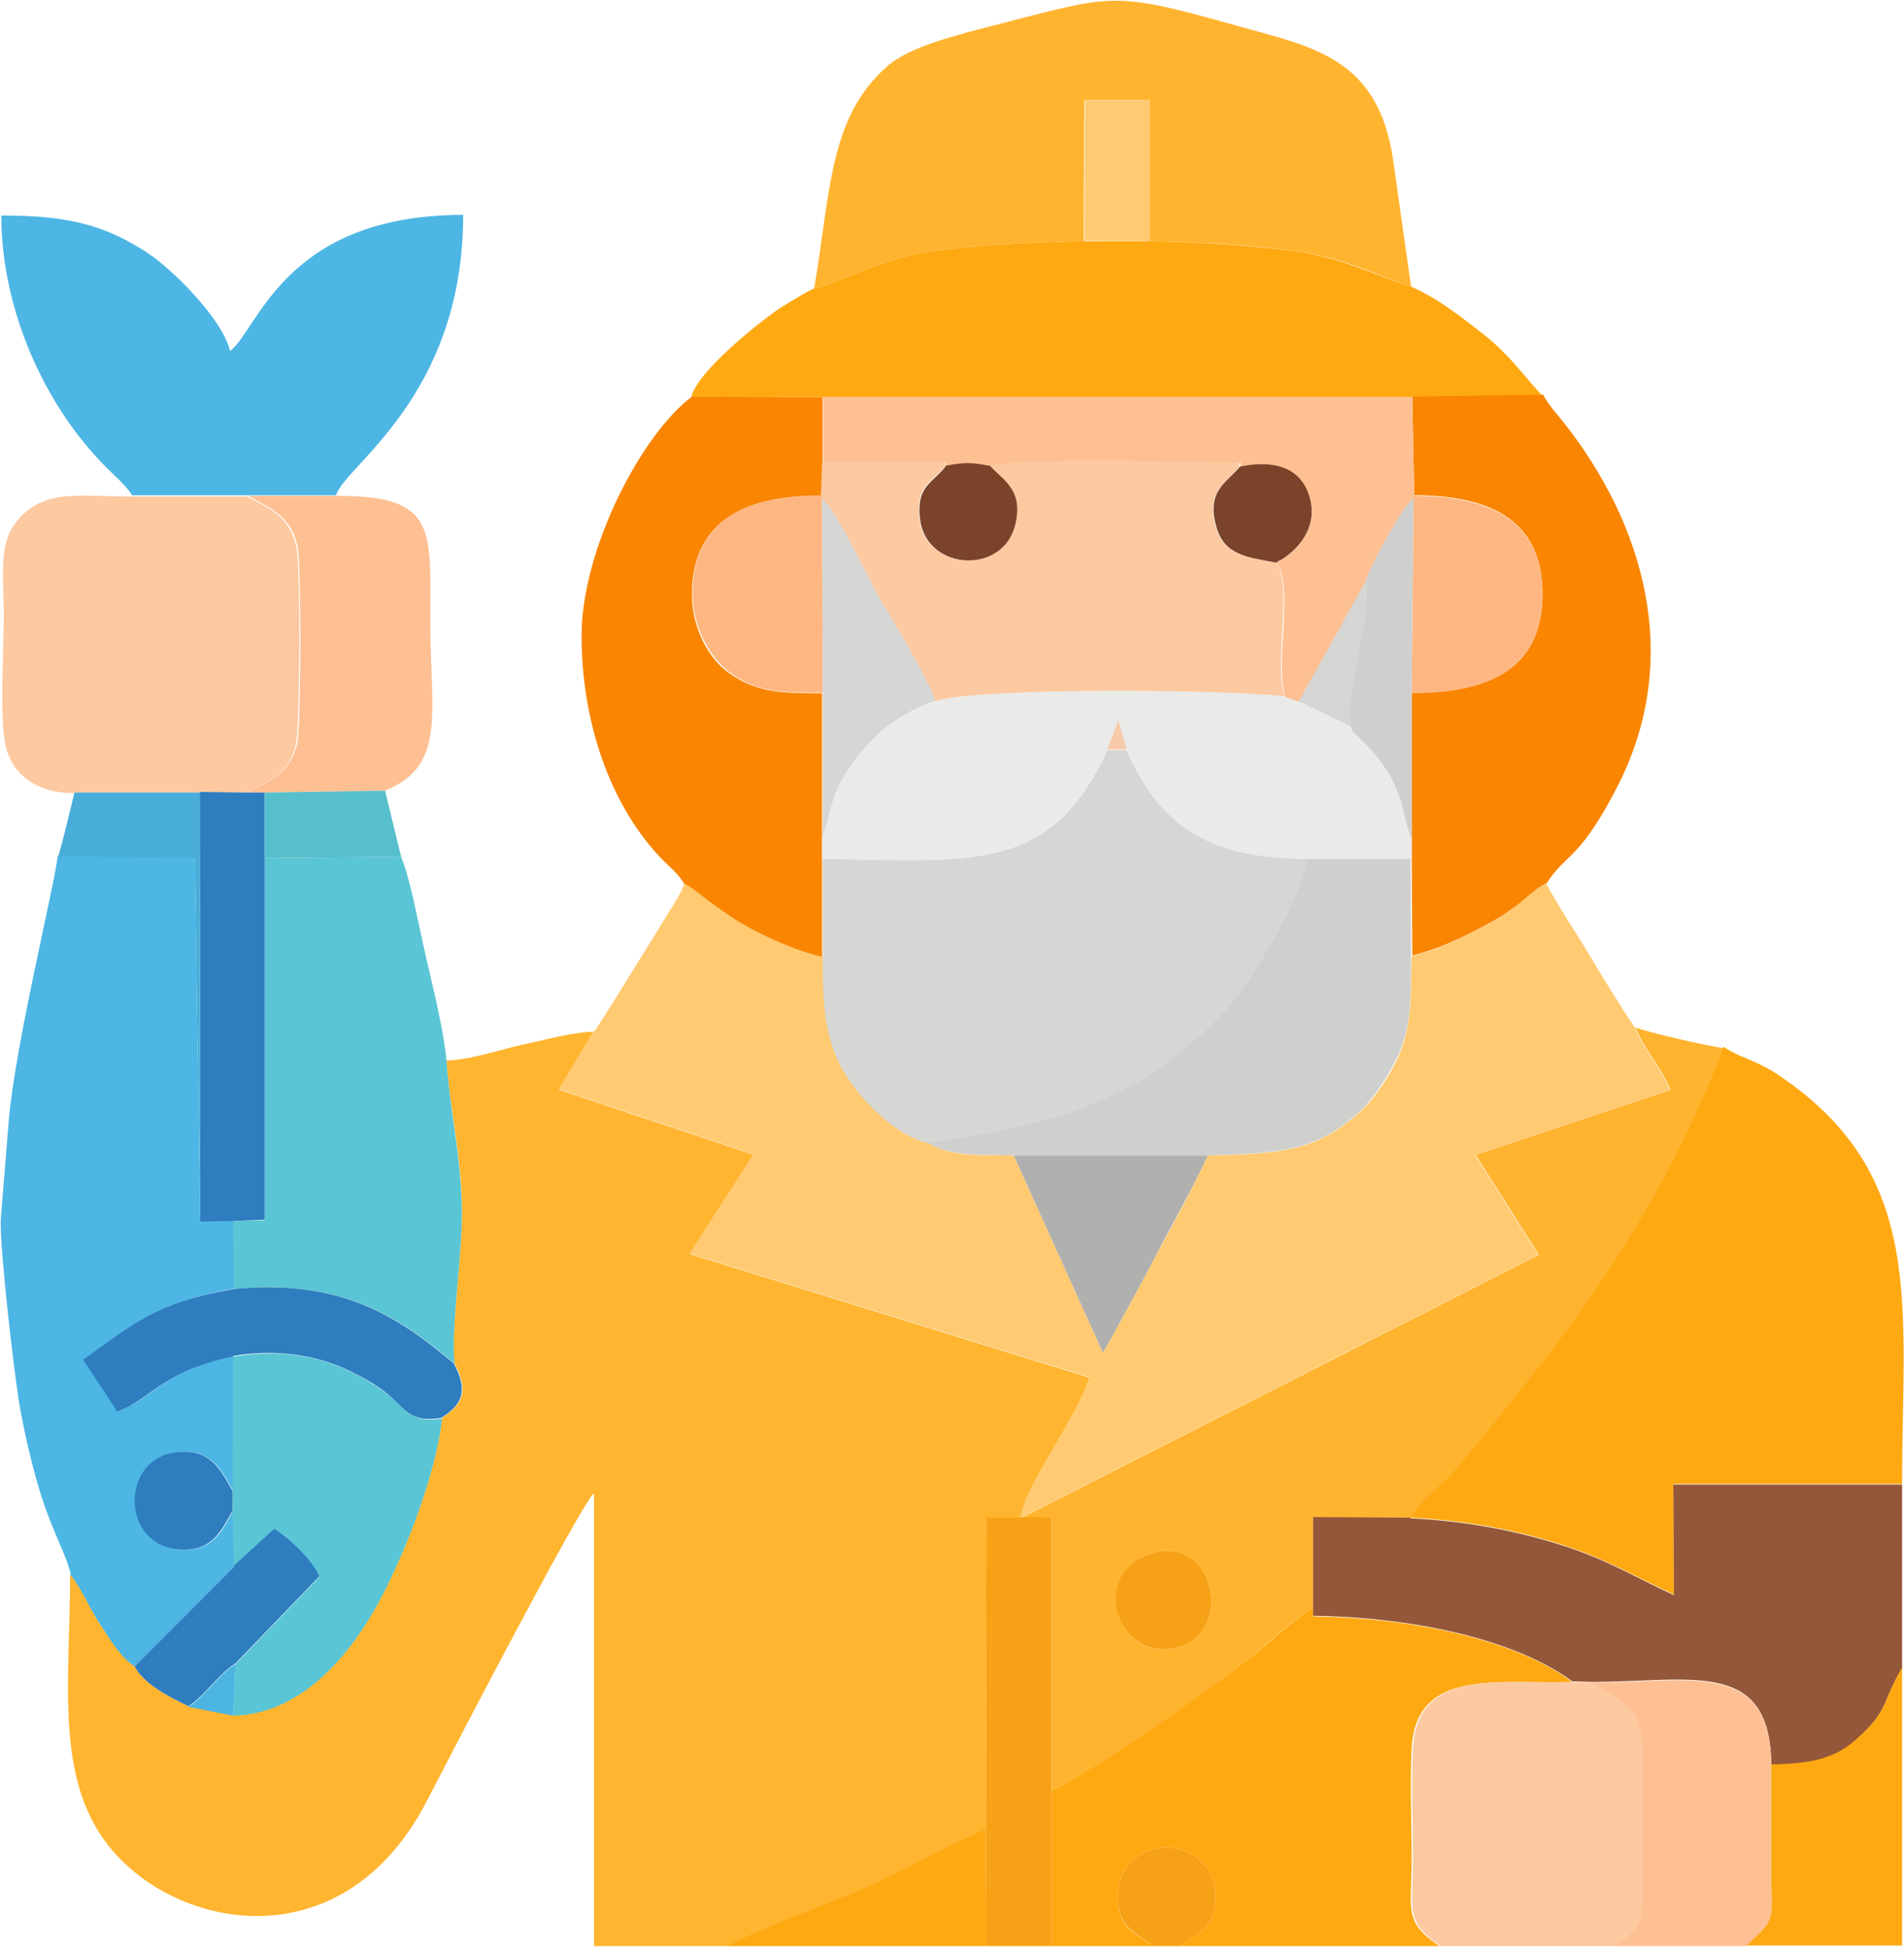 <svg width="129" height="132" viewBox="0 0 129 132" fill="none" xmlns="http://www.w3.org/2000/svg">
<g clip-path="url(#clip0_3228_9219)">
<path fill-rule="evenodd" clip-rule="evenodd" d="M30.246 71.816C30.456 75.032 31.254 78.248 31.296 81.845C31.338 84.977 30.54 89.928 30.792 92.383C31.8 94.245 31.338 95.176 29.952 96.064C29.532 100.085 27.138 105.967 25.458 108.887C23.694 112.061 20.459 116.124 15.797 116.208L12.773 115.616C11.302 114.896 9.748 114.092 9.118 112.907C8.236 112.315 7.522 111.172 6.766 110.03C6.094 108.972 5.548 107.575 4.75 106.687C4.75 114.092 3.616 120.863 7.732 125.519C12.479 130.893 23.231 132.671 28.776 122.302C29.742 120.44 39.403 101.777 40.243 101.185V131.909H49.358C50.618 131.062 56.246 128.989 58.136 128.185C61.119 126.915 63.933 125.18 66.789 123.995L66.831 102.878H69.141C69.603 100.466 73.006 96.107 73.846 93.356L46.754 84.977L51.08 78.248L37.891 73.847L40.243 69.911C38.857 69.911 36.757 70.504 35.328 70.8C33.984 71.096 31.884 71.816 30.288 71.858L30.246 71.816Z" fill="#FFB530"/>
<path fill-rule="evenodd" clip-rule="evenodd" d="M40.201 69.869L37.849 73.805L51.038 78.206L46.712 84.935L73.804 93.314C72.964 96.022 69.561 100.423 69.1 102.836H69.183L104.214 85.019L99.93 78.248L113.119 73.847C112.489 72.239 111.397 71.223 110.767 69.615C109.717 68.092 108.751 66.484 107.785 64.875C106.777 63.183 105.727 61.659 104.761 59.882C104.004 60.22 103.374 60.897 102.702 61.405C101.904 61.998 101.358 62.336 100.476 62.802C99.006 63.606 97.326 64.368 95.646 64.791C95.562 67.161 95.688 69.107 94.932 71.139C94.386 72.577 93.126 74.439 92.285 75.201C89.303 77.994 86.951 78.164 81.827 78.29C80.819 80.534 79.474 82.946 78.298 85.104C77.122 87.347 75.946 89.505 74.728 91.663L68.679 78.29C66.369 78.206 64.605 78.46 62.883 77.444C60.657 76.936 58.389 74.482 57.422 72.958C55.868 70.546 55.784 68.134 55.784 64.833C53.978 64.41 52.172 63.563 50.66 62.759C49.904 62.336 49.19 61.828 48.476 61.321C47.888 60.897 47.005 60.051 46.376 59.839C46.166 60.559 45.409 61.617 44.989 62.336C44.485 63.183 43.939 64.029 43.393 64.918C42.343 66.61 41.335 68.261 40.285 69.869H40.201Z" fill="#FFCA72"/>
<path fill-rule="evenodd" clip-rule="evenodd" d="M95.562 102.835C99.048 103.005 102.408 103.597 105.517 104.571C108.709 105.544 110.809 106.856 113.413 108.041L113.371 100.55H128.871C128.871 88.405 130.593 79.433 120.218 72.662C119.042 71.9 117.74 71.604 116.774 70.927C112.111 82.819 106.315 90.267 98.796 99.281C97.746 100.55 96.276 101.439 95.562 102.793V102.835Z" fill="#FEA912"/>
<path fill-rule="evenodd" clip-rule="evenodd" d="M77.962 105.29C82.247 103.851 83.591 110.495 79.936 111.595C75.82 112.823 73.636 106.771 77.962 105.29ZM69.225 102.835L71.242 102.878V121.329C74.14 120.059 82.079 114.431 84.767 112.273C86.069 111.215 87.707 109.691 88.967 108.929V102.835L95.562 102.878C96.276 101.523 97.788 100.635 98.796 99.365C106.315 90.351 112.111 82.903 116.774 71.011C115.891 70.927 111.481 69.911 110.809 69.615C111.439 71.223 112.531 72.239 113.161 73.847L99.972 78.248L104.256 85.019L69.225 102.835Z" fill="#FFB430"/>
<path fill-rule="evenodd" clip-rule="evenodd" d="M4.75 106.686C5.506 107.575 6.052 108.972 6.766 110.03C7.522 111.215 8.236 112.357 9.118 112.907L15.881 106.136L15.797 102.37C15.041 103.724 14.453 105.121 12.268 104.994C8.194 104.782 8.152 98.815 12.017 98.392C14.327 98.138 14.999 99.619 15.797 101.016L15.839 91.875C10.924 92.933 10.252 94.837 8.026 95.599L5.716 92.086C9.16 89.632 10.714 88.235 15.881 87.304L15.839 82.692L13.571 82.776L13.193 58.104L3.91 57.977C3.784 59.627 1.012 70.8 0.592 75.963L0.045 82.692C0.003 84.85 1.012 93.61 1.39 95.599C2.818 103.089 4.162 104.232 4.792 106.644L4.75 106.686Z" fill="#4DB6E4"/>
<path fill-rule="evenodd" clip-rule="evenodd" d="M55.742 58.146V64.833C55.742 68.134 55.826 70.546 57.38 72.958C58.346 74.482 60.615 76.936 62.841 77.444C69.478 76.555 75.316 75.074 79.642 71.646C81.869 69.869 83.381 68.472 85.019 65.891C86.321 63.817 88.043 60.897 88.715 58.189C81.743 58.189 78.55 55.861 76.324 50.825H75.022C71.158 59.204 65.991 58.316 55.7 58.189L55.742 58.146Z" fill="#D6D6D4"/>
<path fill-rule="evenodd" clip-rule="evenodd" d="M55.154 19.551C58.262 18.62 59.733 17.478 63.597 16.97C66.747 16.547 70.234 16.42 73.426 16.335L73.468 6.771H77.878V16.335C81.112 16.42 84.557 16.547 87.749 17.012C91.109 17.478 92.831 18.493 95.604 19.424L94.386 10.834C93.377 3.893 88.925 3.174 83.759 1.735C75.232 -0.677 75.4 -0.339 67.293 1.735C64.983 2.327 61.539 3.174 60.069 4.528C56.162 7.998 56.288 12.95 55.154 19.594V19.551Z" fill="#FFB430"/>
<path fill-rule="evenodd" clip-rule="evenodd" d="M55.154 19.551C54.65 19.763 53.39 20.525 52.802 20.905C51.374 21.879 47.3 25.137 46.837 26.872L55.7 26.915H95.604L104.467 26.788C103.122 25.307 102.198 23.995 100.602 22.725C99.006 21.498 97.536 20.271 95.604 19.424C92.832 18.536 91.109 17.52 87.749 17.012C84.557 16.589 81.112 16.42 77.878 16.335H73.426C70.234 16.42 66.747 16.547 63.597 16.97C59.733 17.478 58.263 18.62 55.154 19.551Z" fill="#FEA912"/>
<path fill-rule="evenodd" clip-rule="evenodd" d="M71.242 121.286V131.866H78.172C76.996 130.978 75.442 130.597 75.778 128.015C76.282 124.164 82.037 124.249 82.331 128.269C82.499 130.681 81.07 130.978 79.894 131.866H97.536C95.058 130.216 95.646 129.412 95.646 125.984C95.646 123.572 95.52 120.821 95.646 118.451C95.94 112.95 101.652 114.134 106.525 113.965C102.408 110.918 95.184 109.606 88.967 109.522V108.929C87.707 109.691 86.069 111.257 84.767 112.272C82.037 114.431 74.14 120.017 71.242 121.329V121.286Z" fill="#FEA912"/>
<path fill-rule="evenodd" clip-rule="evenodd" d="M95.562 102.836L88.967 102.793V108.887V109.48C95.142 109.564 102.366 110.876 106.525 113.923L107.869 113.966C114.505 113.966 119.966 112.315 120.008 119.594C122.528 119.552 124.292 119.256 125.804 117.859C127.989 115.87 127.442 115.447 128.871 113.035V100.593H113.371L113.413 108.083C110.809 106.898 108.751 105.586 105.517 104.613C102.408 103.64 99.048 103.047 95.562 102.878V102.836Z" fill="#955739"/>
<path fill-rule="evenodd" clip-rule="evenodd" d="M8.908 33.559H16.805H22.77C23.316 31.57 31.38 26.915 31.38 14.558C19.241 14.558 17.477 22.387 15.587 23.783C15.083 21.625 11.723 18.282 10 17.139C7.144 15.277 4.708 14.6 0.088 14.6C0.088 20.821 2.902 27.38 7.228 31.697C7.9 32.374 8.488 32.84 8.95 33.559H8.908Z" fill="#4DB6E4"/>
<path fill-rule="evenodd" clip-rule="evenodd" d="M46.291 59.839C46.922 60.093 47.804 60.94 48.392 61.32C49.106 61.828 49.82 62.336 50.576 62.759C52.088 63.563 53.894 64.41 55.7 64.833V58.147V56.623V46.974C52.928 46.974 51.248 46.932 49.358 45.578C48.098 44.689 46.88 42.658 46.88 40.288C46.88 34.786 51.206 33.601 55.658 33.601L55.742 31.358V26.915L46.88 26.873C43.435 29.454 39.403 37.241 39.403 43.081C39.403 48.752 41.251 54.507 44.863 58.231C45.493 58.866 45.871 59.12 46.333 59.839H46.291Z" fill="#F98500"/>
<path fill-rule="evenodd" clip-rule="evenodd" d="M5.002 53.703H13.487H16.763C18.443 52.73 19.535 52.476 20.039 50.487C20.333 49.302 20.375 38.214 20.081 37.072C19.619 34.998 18.359 34.49 16.721 33.644H8.824C5.632 33.644 3.406 33.178 1.642 34.786C-0.207 36.479 0.255 38.383 0.255 41.769C0.255 43.969 0.003 48.117 0.297 50.106C0.633 52.518 2.566 53.745 5.002 53.745V53.703Z" fill="#FDC9A1"/>
<path fill-rule="evenodd" clip-rule="evenodd" d="M95.772 33.559C100.266 33.559 104.509 34.786 104.509 40.245C104.509 45.789 100.182 46.932 95.646 46.932V56.835V58.147L95.688 64.748C97.368 64.325 99.048 63.563 100.518 62.759C101.4 62.294 101.946 61.955 102.744 61.363C103.416 60.855 104.046 60.178 104.803 59.839C106.105 57.766 107.029 58.358 109.717 53.026C113.959 44.477 111.397 35.506 105.895 28.565C105.391 27.93 104.929 27.465 104.551 26.746L95.688 26.873L95.814 33.559H95.772Z" fill="#F98500"/>
<path fill-rule="evenodd" clip-rule="evenodd" d="M15.797 82.734L15.839 87.346C23.148 86.627 27.012 89.209 30.792 92.382C30.54 89.97 31.338 84.977 31.296 81.845C31.212 78.248 30.456 75.031 30.246 71.815C30.036 69.657 29.322 66.864 28.86 64.833C28.398 62.886 27.852 59.712 27.18 58.062L17.939 58.146V82.691L15.797 82.734Z" fill="#5AC5D4"/>
<path fill-rule="evenodd" clip-rule="evenodd" d="M55.658 33.559V33.813C56.75 34.786 58.641 38.976 59.565 40.584C60.573 42.319 62.673 45.705 63.345 47.524C66.327 46.551 83.255 46.762 87.035 47.186C86.279 45.027 87.623 39.483 86.447 38.129C84.431 37.748 82.919 37.621 82.373 35.717C81.659 33.22 83.129 32.712 83.969 31.612V31.316C82.037 31.274 67.377 31.02 67.041 31.57C67.965 32.586 69.225 33.178 68.763 35.463C68.007 38.976 62.757 38.722 62.295 35.209C62.001 32.882 63.177 32.67 64.017 31.612V31.316H55.7L55.616 33.559H55.658Z" fill="#FDC9A1"/>
<path fill-rule="evenodd" clip-rule="evenodd" d="M63.345 47.524C61.035 48.371 59.523 49.556 58.304 50.994C57.675 51.756 57.128 52.476 56.666 53.533C56.288 54.465 56.036 55.903 55.7 56.665V58.189C65.991 58.316 71.158 59.162 75.022 50.825L75.778 48.836L76.324 50.825C78.55 55.861 81.743 58.231 88.715 58.189H95.646V56.877C94.974 55.226 95.142 54.168 94.092 52.433C92.79 50.275 91.613 49.894 91.487 49.217L88.001 47.524L87.035 47.186C83.255 46.72 66.327 46.551 63.345 47.524Z" fill="#EAEAE8"/>
<path fill-rule="evenodd" clip-rule="evenodd" d="M97.536 131.866H109.507C111.271 130.47 111.355 130.808 111.355 127.677C111.355 125.815 111.355 123.953 111.355 122.091C111.355 115.954 111.523 116.124 107.953 114.008L106.609 113.965C101.736 114.134 96.024 112.95 95.73 118.451C95.604 120.821 95.73 123.572 95.73 125.984C95.73 129.369 95.142 130.216 97.62 131.866H97.536Z" fill="#FDC9A1"/>
<path fill-rule="evenodd" clip-rule="evenodd" d="M62.841 77.444C64.605 78.417 66.327 78.206 68.637 78.29H81.784C86.951 78.121 89.261 77.994 92.243 75.201C93.041 74.439 94.302 72.577 94.89 71.138C95.688 69.107 95.562 67.16 95.604 64.79L95.562 58.188H88.631C87.959 60.939 86.279 63.817 84.935 65.891C83.297 68.472 81.784 69.869 79.558 71.646C75.232 75.116 69.393 76.555 62.757 77.444H62.841Z" fill="#CFCFCD"/>
<path fill-rule="evenodd" clip-rule="evenodd" d="M55.742 31.316H64.059V31.613C65.361 31.359 65.781 31.359 67.125 31.613C67.419 31.02 82.121 31.316 84.053 31.359V31.655C86.321 31.189 88.127 31.739 88.715 33.686C89.555 36.479 86.657 38.045 86.657 38.045C86.615 38.003 86.531 38.13 86.489 38.172C87.665 39.526 86.363 45.112 87.077 47.228L88.043 47.567L92.579 39.399C92.748 38.638 94.848 34.66 95.814 33.771V33.602L95.688 26.915H55.784V31.359L55.742 31.316Z" fill="#FEC093"/>
<path fill-rule="evenodd" clip-rule="evenodd" d="M15.797 91.875L15.755 101.016V102.37L15.839 106.136L18.569 103.639C19.577 104.232 21.131 105.755 21.635 106.856L15.965 112.738L15.797 116.25C20.459 116.166 23.693 112.061 25.458 108.929C27.138 105.967 29.532 100.127 29.952 96.106C28.02 96.445 27.558 95.641 26.634 94.795C25.836 94.075 24.912 93.525 23.735 92.933C21.341 91.748 18.611 91.451 15.839 91.917L15.797 91.875Z" fill="#5AC5D4"/>
<path fill-rule="evenodd" clip-rule="evenodd" d="M16.805 53.703H17.939L26.088 53.576C30.288 51.841 29.154 48.413 29.154 41.98C29.154 35.844 29.616 33.559 22.769 33.601H16.805C18.443 34.49 19.703 34.998 20.165 37.029C20.417 38.172 20.417 49.302 20.123 50.444C19.577 52.433 18.527 52.729 16.847 53.66L16.805 53.703Z" fill="#FEC093"/>
<path fill-rule="evenodd" clip-rule="evenodd" d="M109.465 131.867H118.328C120.47 129.962 120.008 130.258 120.008 126.577C120.008 124.249 120.008 121.964 120.008 119.636C119.966 112.357 114.505 114.008 107.869 114.008C111.481 116.166 111.313 115.997 111.271 122.091C111.271 123.953 111.271 125.815 111.271 127.677C111.271 130.766 111.187 130.47 109.423 131.867H109.465Z" fill="#FEC093"/>
<path fill-rule="evenodd" clip-rule="evenodd" d="M66.789 123.953L66.831 131.866H71.242V121.286V102.835L69.225 102.793L69.099 102.835H66.831L66.789 123.953Z" fill="#F7A116"/>
<path fill-rule="evenodd" clip-rule="evenodd" d="M13.571 82.776L15.797 82.734L17.939 82.649V58.147V53.703H16.805L13.529 53.661L13.571 82.776Z" fill="#2D7DBF"/>
<path fill-rule="evenodd" clip-rule="evenodd" d="M120.008 119.594C120.008 121.922 120.008 124.207 120.008 126.534C120.008 130.258 120.428 129.92 118.328 131.824H128.871V112.992C127.442 115.447 127.988 115.87 125.804 117.817C124.292 119.213 122.528 119.509 120.008 119.552V119.594Z" fill="#FEA912"/>
<path fill-rule="evenodd" clip-rule="evenodd" d="M15.797 91.875C18.569 91.409 21.341 91.748 23.694 92.89C24.87 93.483 25.794 93.991 26.592 94.752C27.558 95.641 27.978 96.403 29.91 96.064C31.296 95.175 31.758 94.287 30.75 92.382C26.97 89.209 23.105 86.627 15.797 87.347C10.63 88.235 9.076 89.674 5.632 92.129L7.942 95.641C10.168 94.879 10.84 92.975 15.755 91.917L15.797 91.875Z" fill="#2D7DBF"/>
<path fill-rule="evenodd" clip-rule="evenodd" d="M55.742 46.974L55.7 33.813V33.559C51.206 33.559 46.922 34.744 46.922 40.245C46.922 42.615 48.182 44.604 49.4 45.535C51.29 46.932 52.97 46.932 55.742 46.932V46.974Z" fill="#FEB782"/>
<path fill-rule="evenodd" clip-rule="evenodd" d="M95.646 46.974C100.14 46.974 104.509 45.789 104.509 40.288C104.509 34.828 100.266 33.601 95.772 33.601V33.77L95.646 47.016V46.974Z" fill="#FEB782"/>
<path fill-rule="evenodd" clip-rule="evenodd" d="M81.827 78.29H68.679L74.728 91.663C75.946 89.505 77.122 87.347 78.298 85.104C79.432 82.903 80.819 80.533 81.827 78.29Z" fill="#B0B0AE"/>
<path fill-rule="evenodd" clip-rule="evenodd" d="M55.742 46.974V56.623C56.078 55.861 56.288 54.422 56.708 53.491C57.17 52.433 57.717 51.714 58.346 50.952C59.565 49.513 61.035 48.328 63.387 47.482C62.715 45.662 60.615 42.277 59.607 40.542C58.683 38.934 56.792 34.786 55.7 33.77L55.742 46.932V46.974Z" fill="#D6D6D4"/>
<path fill-rule="evenodd" clip-rule="evenodd" d="M49.316 131.866H66.831L66.789 123.953C63.933 125.138 61.119 126.83 58.136 128.142C56.246 128.946 50.618 131.02 49.358 131.866H49.316Z" fill="#FEA912"/>
<path fill-rule="evenodd" clip-rule="evenodd" d="M15.881 106.136L9.118 112.907C9.748 114.092 11.303 114.896 12.773 115.616C13.991 114.769 14.747 113.5 15.965 112.696L21.635 106.813C21.173 105.713 19.577 104.19 18.569 103.597L15.839 106.094L15.881 106.136Z" fill="#2D7DBF"/>
<path fill-rule="evenodd" clip-rule="evenodd" d="M92.537 39.356C92.832 42.192 91.067 47.27 91.487 49.217C91.655 49.894 92.79 50.275 94.092 52.433C95.142 54.168 94.974 55.226 95.646 56.877V46.974L95.772 33.728C94.806 34.617 92.706 38.595 92.537 39.356Z" fill="#CFCFCD"/>
<path fill-rule="evenodd" clip-rule="evenodd" d="M3.91 58.019L13.193 58.146L13.571 82.818L13.529 53.703H5.044C4.708 55.099 4.33 56.707 3.952 58.019H3.91Z" fill="#48ADD9"/>
<path fill-rule="evenodd" clip-rule="evenodd" d="M73.468 16.293L77.92 16.335V6.771H73.51L73.468 16.293Z" fill="#FFCA72"/>
<path fill-rule="evenodd" clip-rule="evenodd" d="M17.939 58.146L27.18 58.062L26.088 53.576L17.939 53.703V58.146Z" fill="#57BFCC"/>
<path fill-rule="evenodd" clip-rule="evenodd" d="M78.172 131.867H79.894C81.07 130.978 82.499 130.682 82.331 128.27C82.037 124.249 76.282 124.165 75.778 128.016C75.442 130.555 77.038 130.978 78.172 131.867Z" fill="#F7A116"/>
<path fill-rule="evenodd" clip-rule="evenodd" d="M15.755 102.37V101.016C14.957 99.619 14.285 98.138 11.975 98.392C8.11 98.815 8.152 104.782 12.226 104.994C14.411 105.121 14.999 103.682 15.755 102.37Z" fill="#2D7DBF"/>
<path fill-rule="evenodd" clip-rule="evenodd" d="M64.059 31.612C63.219 32.712 62.043 32.924 62.337 35.209C62.799 38.722 68.049 38.976 68.805 35.463C69.309 33.178 68.007 32.586 67.083 31.57C65.781 31.316 65.361 31.316 64.017 31.57L64.059 31.612Z" fill="#7A432A"/>
<path fill-rule="evenodd" clip-rule="evenodd" d="M84.011 31.612C83.129 32.713 81.701 33.22 82.415 35.717C82.961 37.622 84.473 37.749 86.489 38.129C86.531 38.087 86.657 37.96 86.657 38.002C86.657 38.045 89.555 36.479 88.715 33.644C88.127 31.655 86.279 31.147 84.053 31.612H84.011Z" fill="#7A432A"/>
<path fill-rule="evenodd" clip-rule="evenodd" d="M77.962 105.29C73.594 106.729 75.82 112.823 79.936 111.595C83.591 110.495 82.247 103.851 77.962 105.29Z" fill="#F7A116"/>
<path fill-rule="evenodd" clip-rule="evenodd" d="M88.001 47.524L91.487 49.217C91.109 47.27 92.832 42.192 92.537 39.356L88.001 47.524Z" fill="#D5D5D3"/>
<path fill-rule="evenodd" clip-rule="evenodd" d="M12.773 115.658L15.797 116.251L15.965 112.738C14.747 113.542 13.991 114.812 12.773 115.658Z" fill="#4CB4E3"/>
<path fill-rule="evenodd" clip-rule="evenodd" d="M75.022 50.783H76.324L75.778 48.794L75.022 50.783Z" fill="#F8CAAA"/>
</g>
<defs>
<clipPath id="clip0_3228_9219">
<rect width="129" height="131.867" fill="white"/>
</clipPath>
</defs>
</svg>
